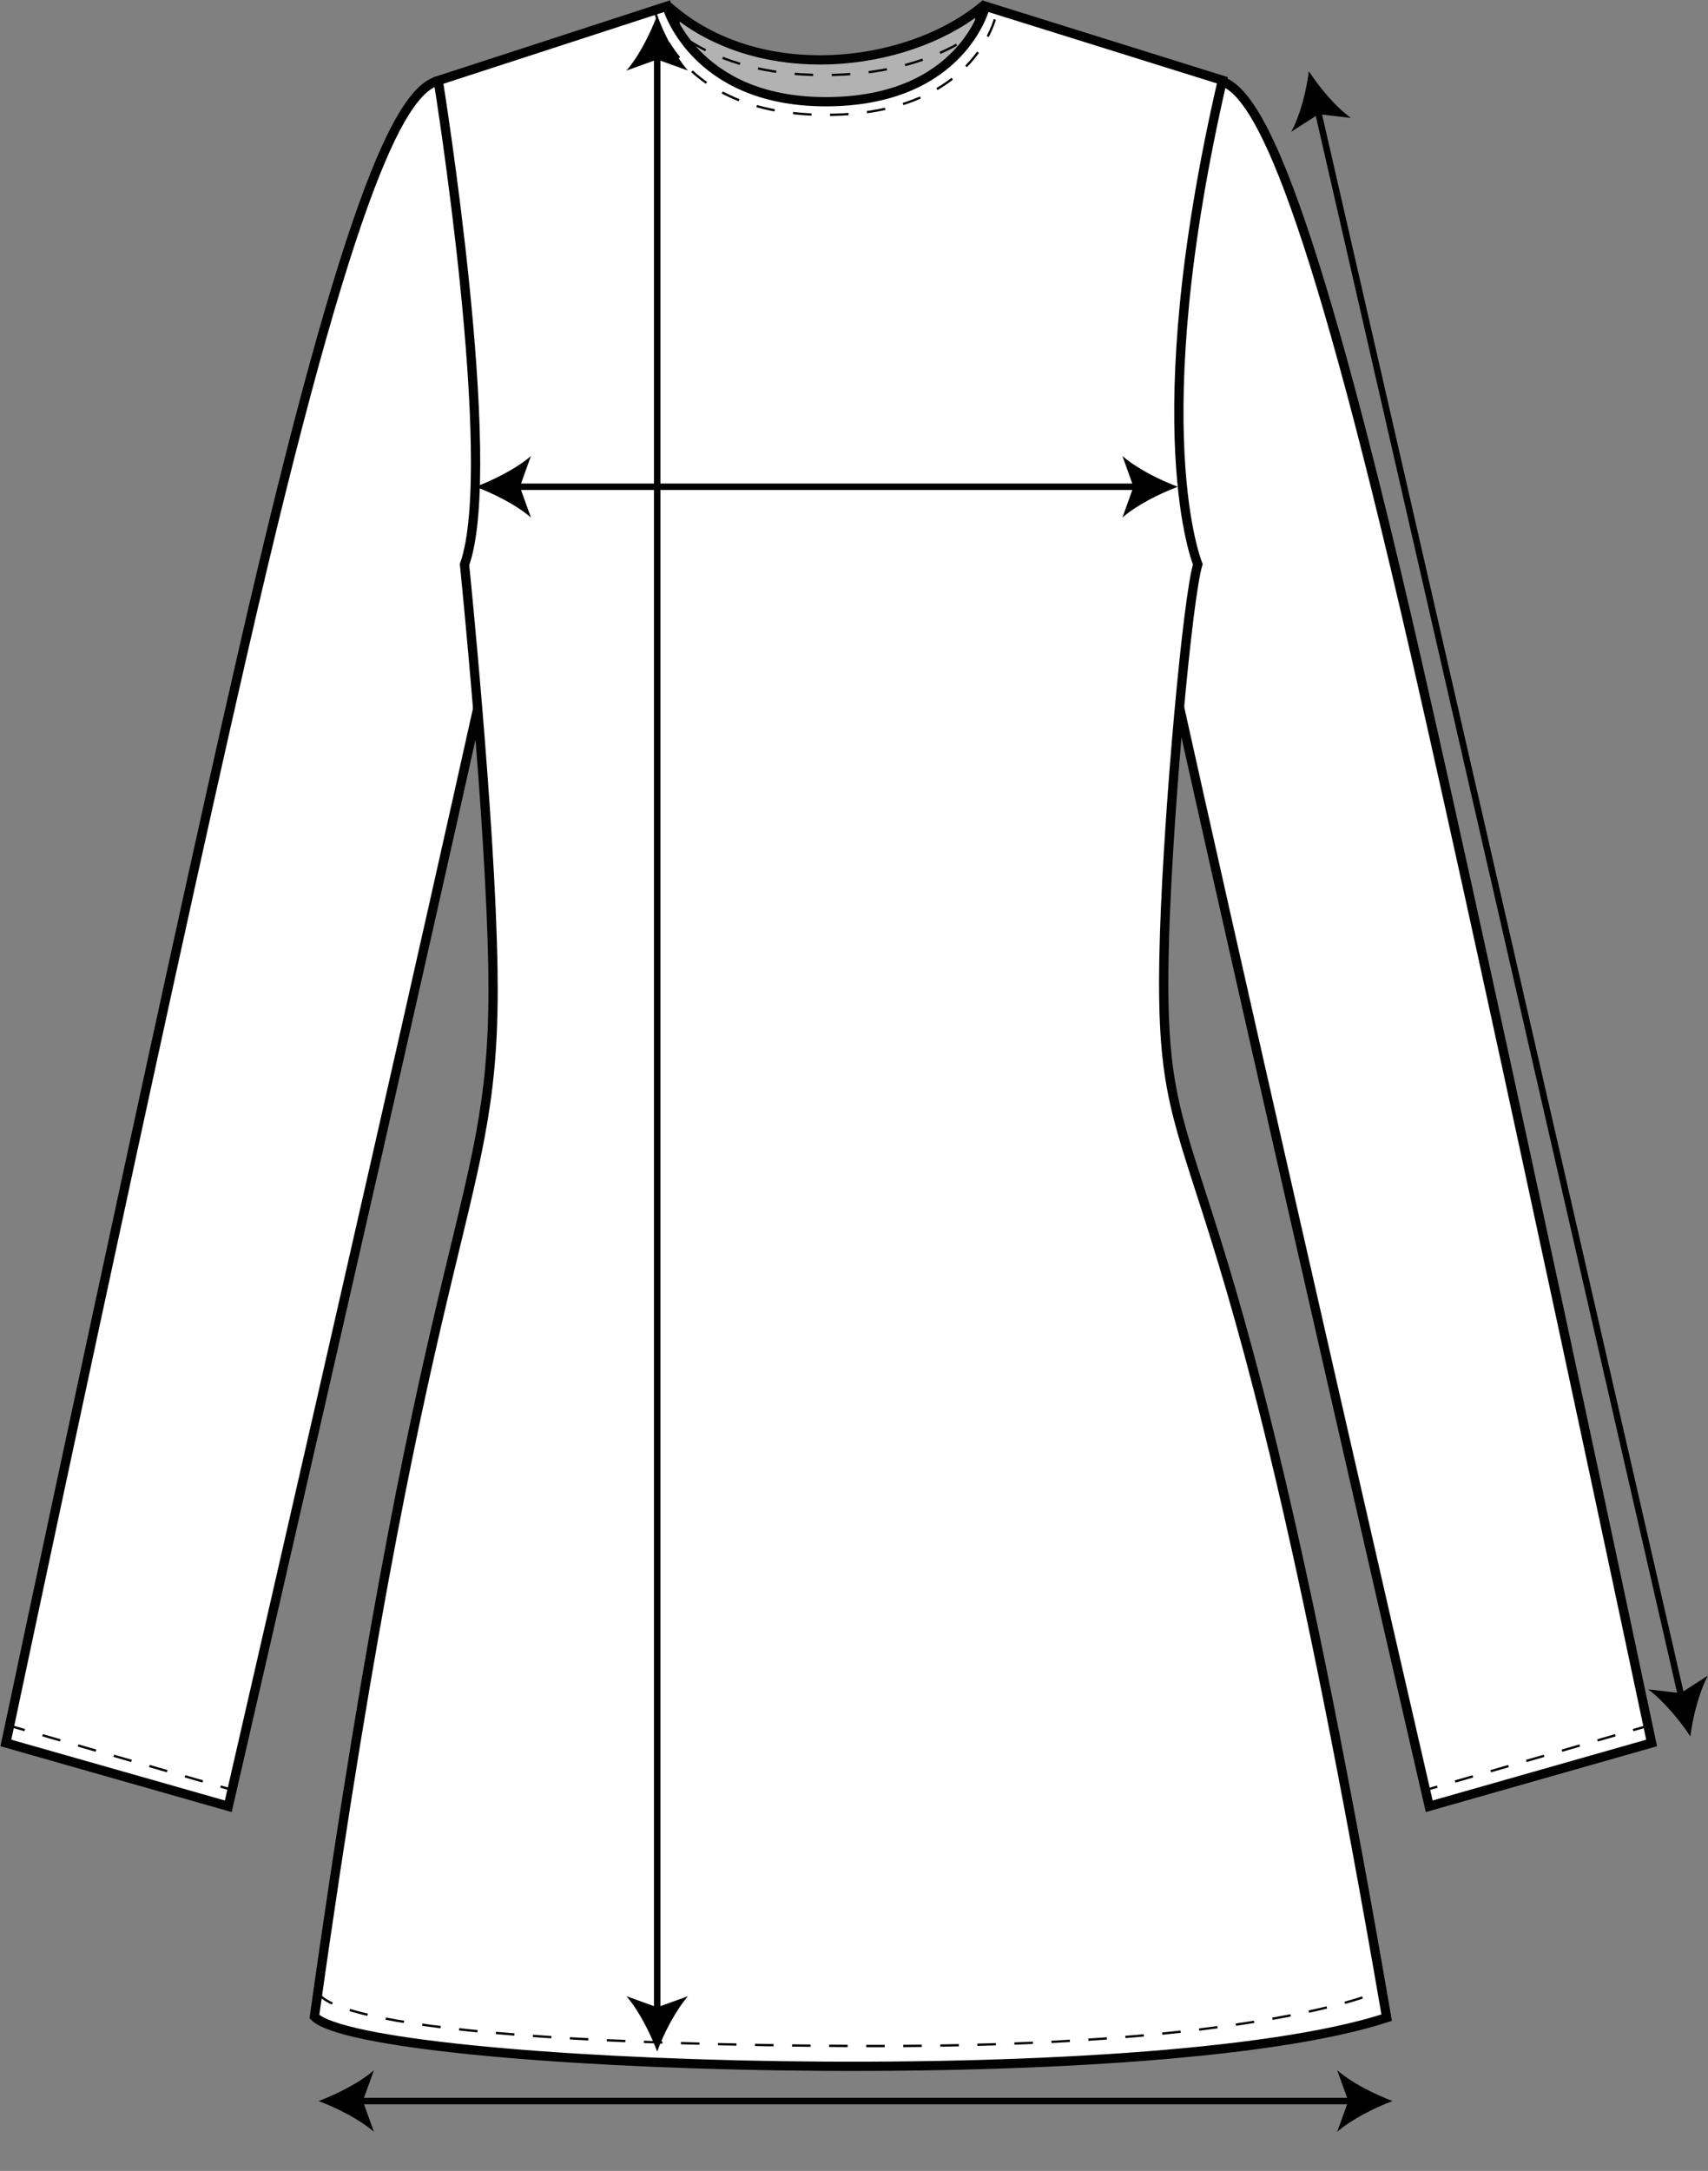 <svg xml:space="preserve" style="enable-background:new 0 0 493.8 627.5;" viewBox="0 0 493.8 627.5" y="0px" x="0px" xmlns:xlink="http://www.w3.org/1999/xlink" xmlns="http://www.w3.org/2000/svg" id="Lag_1" version="1.1">
<rect x="0" y="0" width="493.8" height="627.5" fill="#808080" stroke="none"/>
<style type="text/css">
	.st0{fill:#B2B2B2;stroke:#030404;stroke-width:2.679;stroke-miterlimit:10;}
	.st1{fill:none;stroke:#020203;stroke-width:0.67;stroke-miterlimit:10;stroke-dasharray:5.357,5.357,5.357;}
	.st2{fill:#FFFFFF;stroke:#020203;stroke-width:2.679;stroke-miterlimit:10;}
	.st3{fill:none;}
	.st4{fill:none;stroke:#000000;stroke-width:1.868;stroke-miterlimit:10;}
</style>
<g>
	<path d="M194.9,3.3c25.5,21,66.4,16.4,88.1-0.6c0,0,7.9,68.9-24.5,69.8C226.1,73.5,199.8,66.9,194.9,3.3z" class="st0"></path>
	<path d="M191.3,4.9c0,0,12.1,16.7,46.5,16.8c34.7,0.1,48.6-16.1,48.6-16.1" class="st1"></path>
	<path d="M315.1,30.9c0,0,27.6-10.2,37.5-7.6s24.6,25.9,56.7,166.2c23.1,100.9,68.2,314.3,68.2,314.3l-64.3,18.3
		c0,0-84.3-366.2-89.4-398.4C320,99.1,315.1,30.9,315.1,30.9z" class="st2"></path>
	<line y2="517.3" x2="412.5" y1="498.6" x1="477.3" class="st1"></line>
	<path d="M164.3,30.9c0,0-27.6-10.2-37.5-7.6S102.1,49.1,70,189.5C46.8,290.4,1.7,503.8,1.7,503.8L66,522.1
		c0,0,84.3-366.2,89.4-398.4C159.4,99.1,164.3,30.9,164.3,30.9z" class="st2"></path>
	<g>
		<path d="M339.3,311.5l3.2,0.1C342.1,311.5,341,311.4,339.3,311.5z" class="st3"></path>
		<path d="M336.7,269.5c1.2-36.4,6.6-96.4,9.6-106.4c0,0-16.2-38.8,7.1-139.9L284.9,1.8c0,0-6.7,27.7-46.4,27.6
			c-38.1-0.1-45.7-27.6-45.7-27.6l-66.1,21.5c0,0,17.9,110.9,7.6,139.9c0,0,7.5,73.5,8.2,116.6c1.2,71.4-17.8,62.3-51.6,303.1
			c15,15.1,241.1,22.7,310,0.3C352.1,299.4,334,354.7,336.7,269.5z" class="st2"></path>
	</g>
	<line y2="517.3" x2="66.9" y1="498.6" x1="2" class="st1"></line>
	<path d="M128.9,22.3" class="st2"></path>
	<path d="M189.2,2.5c0,0,5.2,30.7,49.6,30.7s49.4-29.8,49.4-29.8" class="st1"></path>
	<path d="M92.1,575.8c0,0-2,15,156.9,15.6c116,0.5,150.5-16.1,150.5-16.1" class="st1"></path>
	<g>
		<g>
			<line y2="140.7" x2="329.3" y1="140.7" x1="148.8" class="st4"></line>
			<g>
				<path d="M137.5,140.7c5.3,2,11.9,5.3,16,8.9l-3.2-8.9l3.2-8.9C149.4,135.4,142.8,138.7,137.5,140.7z"></path>
			</g>
			<g>
				<path d="M340.5,140.7c-5.3,2-11.9,5.3-16,8.9l3.2-8.9l-3.2-8.9C328.6,135.4,335.2,138.7,340.5,140.7z"></path>
			</g>
		</g>
	</g>
	<g>
		<g>
			<line y2="607.3" x2="391.3" y1="607.3" x1="103.3" class="st4"></line>
			<g>
				<path d="M92.1,607.3c5.3,2,11.9,5.3,16,8.9l-3.2-8.9l3.2-8.9C104,602,97.4,605.3,92.1,607.3z"></path>
			</g>
			<g>
				<path d="M402.6,607.3c-5.3,2-11.9,5.3-16,8.9l3.2-8.9l-3.2-8.9C390.7,602,397.3,605.3,402.6,607.3z"></path>
			</g>
		</g>
	</g>
	<g>
		<g>
			<line y2="490.9" x2="486.2" y1="31.5" x1="380.9" class="st4"></line>
			<g>
				<path d="M378.4,20.6c-0.7,5.6-2.5,12.8-5.1,17.5l7.9-5.1l9.4,1.1C386.2,31,381.5,25.3,378.4,20.6z"></path>
			</g>
			<g>
				<path d="M488.7,501.9c-3.1-4.7-7.9-10.4-12.2-13.6l9.4,1.1l7.9-5.1C491.2,489.1,489.4,496.3,488.7,501.9z"></path>
			</g>
		</g>
	</g>
	<g>
		<g>
			<line y2="581.8" x2="190" y1="15.7" x1="190" class="st4"></line>
			<g>
				<path d="M190,4.4c-2,5.3-5.3,11.9-8.9,16l8.9-3.2l8.9,3.2C195.3,16.3,191.9,9.7,190,4.4z"></path>
			</g>
			<g>
				<path d="M190,593c-2-5.3-5.3-11.9-8.9-16l8.9,3.2l8.9-3.2C195.3,581.2,191.9,587.7,190,593z"></path>
			</g>
		</g>
	</g>
</g>
</svg>
